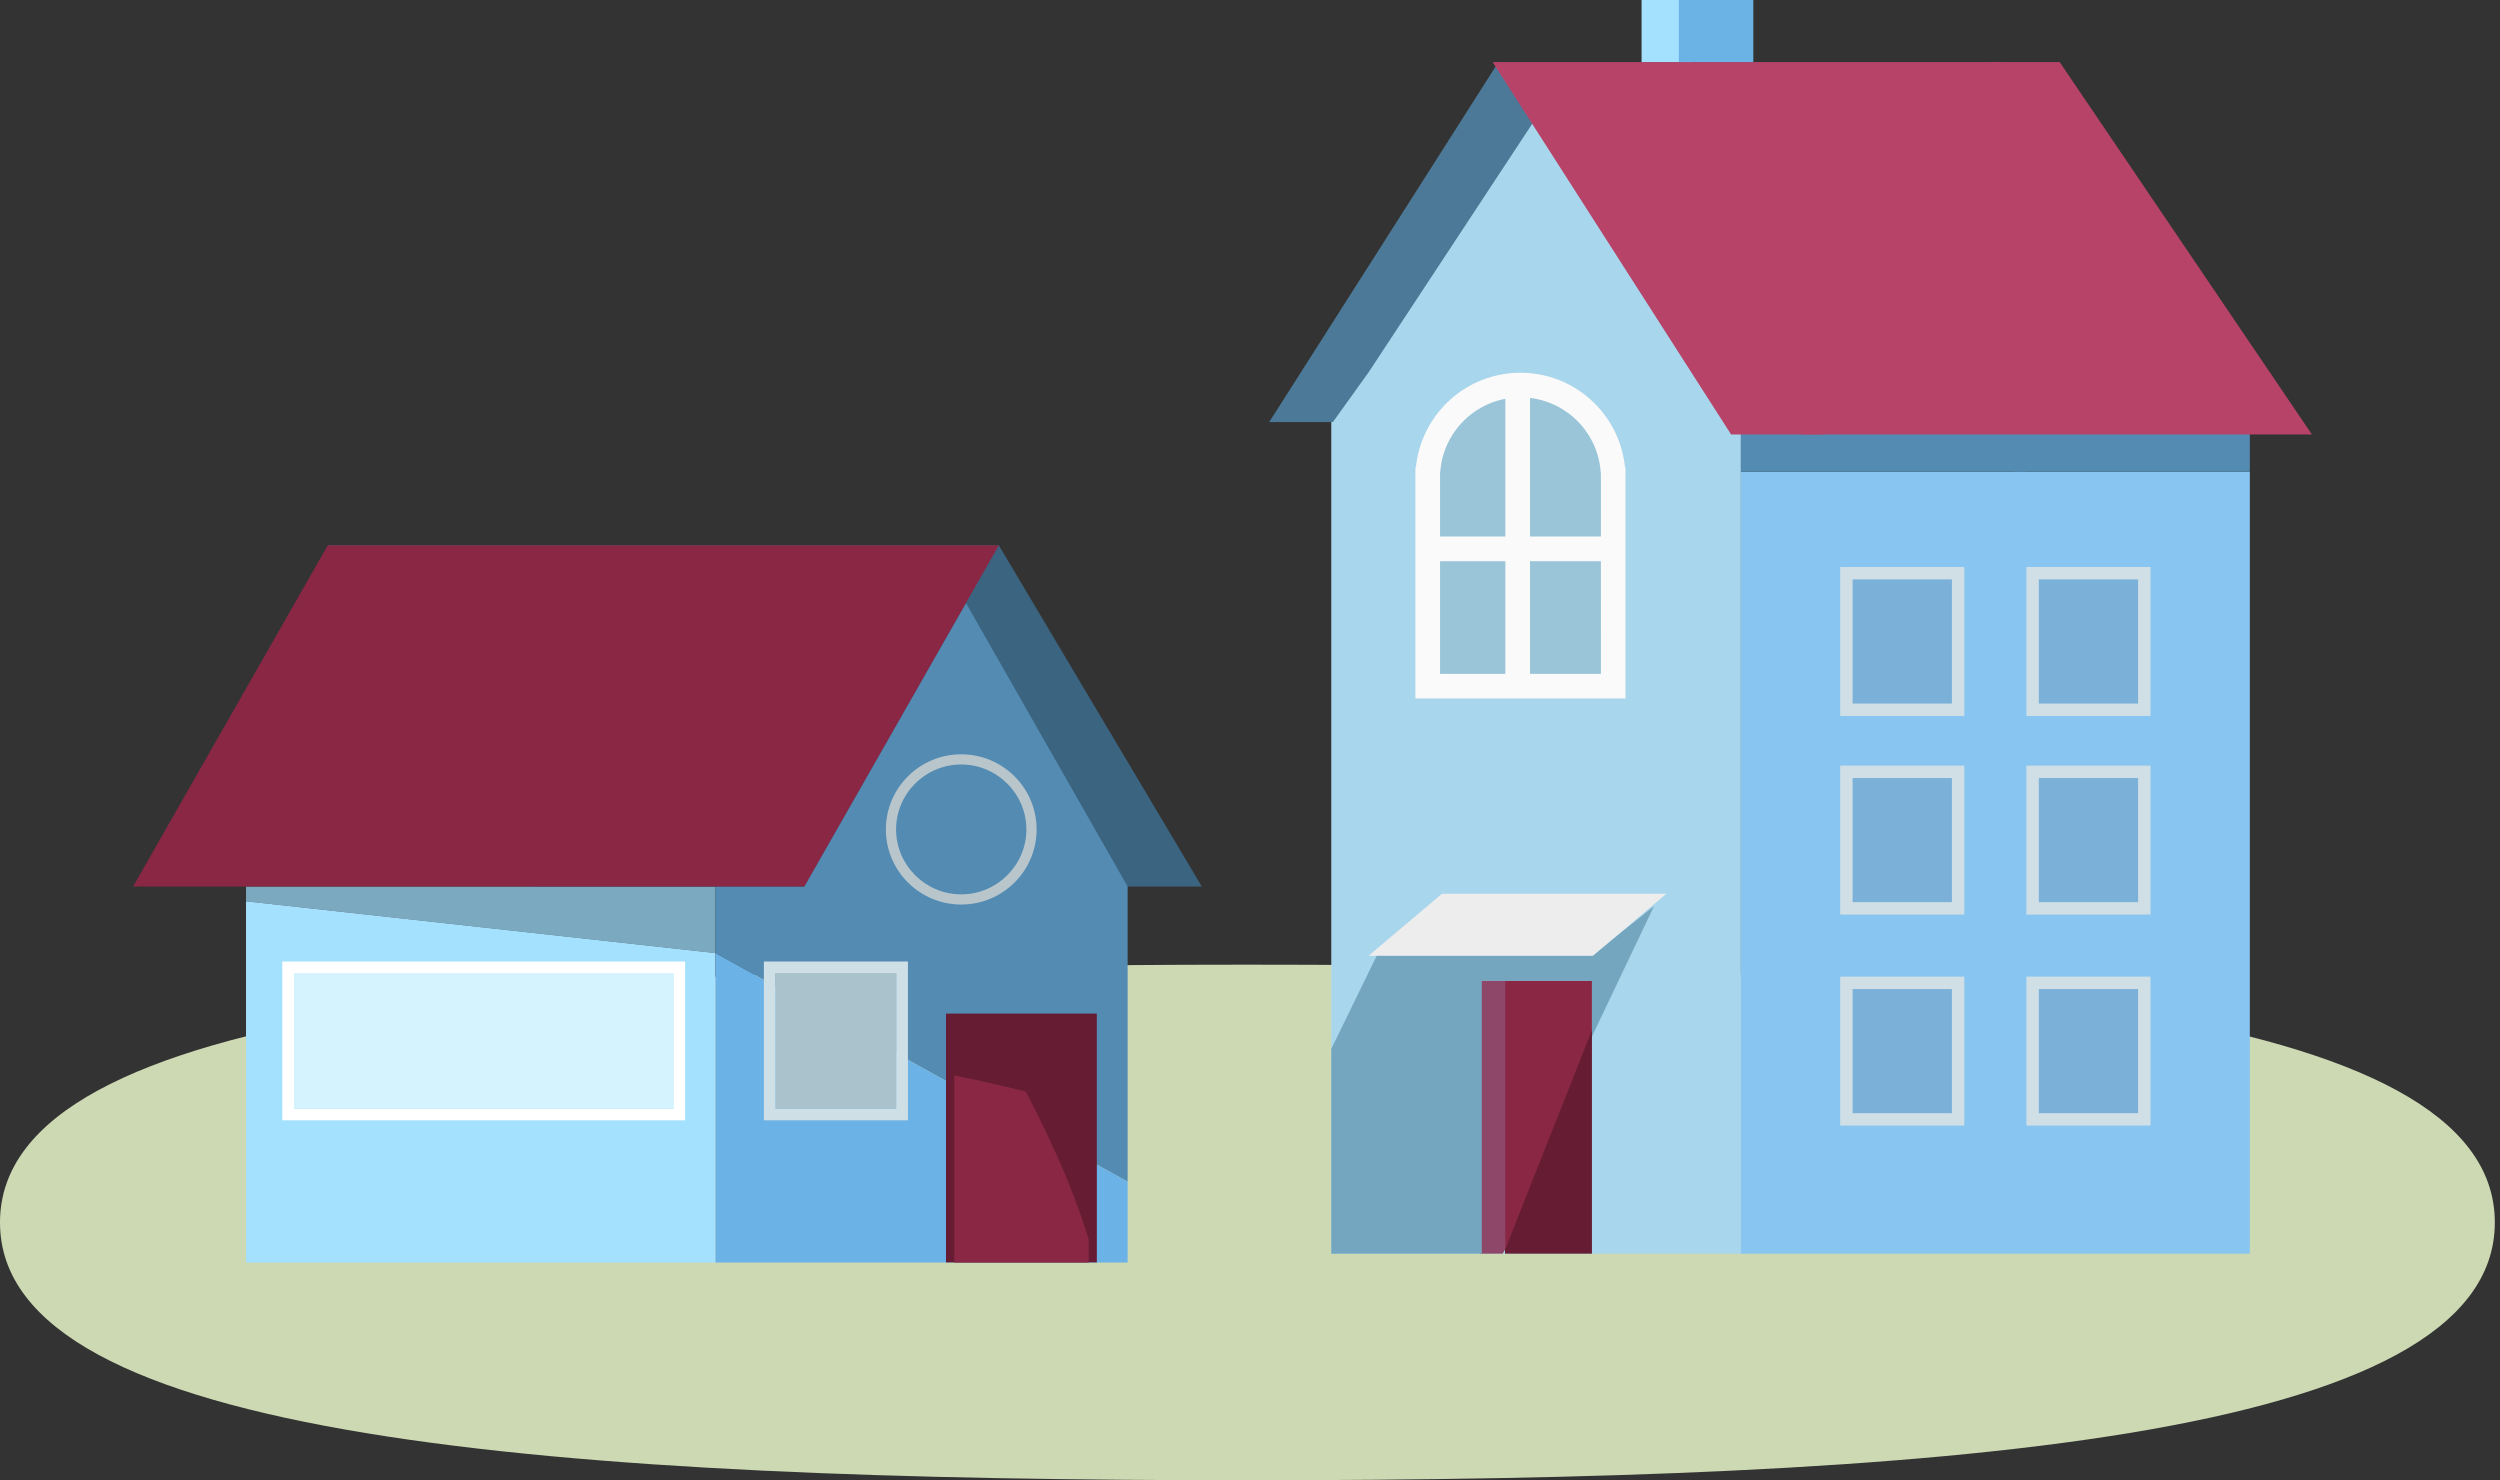 <svg fill="none" height="90" viewBox="0 0 152 90" width="152" xmlns="http://www.w3.org/2000/svg" xmlns:xlink="http://www.w3.org/1999/xlink"><rect x="0" y="0" width="152" height="90" fill="#333333" stroke="none"/><clipPath id="a"><path d="m8.09 29.218h64.979v47.546h-64.979z"/></clipPath><path d="m151.685 74.326c0 13.236-33.955 15.674-75.842 15.674-41.887 0-75.843-2.438-75.843-15.674s33.956-15.674 75.843-15.674c41.887 0 75.842 2.438 75.842 15.674z" fill="#ccd9b3"/><g clip-path="url(#a)"><path d="m14.958 53.902v.897l28.543 3.149v-4.047z" fill="#7ba9bf"/><path d="m14.958 76.764h28.543v-18.816l-28.543-3.149z" fill="#a4e1ff"/><path d="m19.927 33.157h40.802l12.341 20.745h-40.802z" fill="#3b6480"/><path d="m68.56 53.902-9.829-17.236-9.829 17.236h-5.401v4.047l25.059 13.899z" fill="#538bb3"/><path d="m43.501 57.948v18.816h25.059v-4.917z" fill="#6bb2e6"/><path d="m66.688 61.627h-9.172v15.128h9.172z" fill="#661d33"/><path d="m60.729 33.157h-40.802l-11.836 20.745h40.811z" fill="#892745"/><path d="m40.953 59.16h-23.079v8.246h23.079z" fill="#d4f3ff"/><path d="m17.164 58.46v9.655h24.492v-9.655zm23.781 8.955h-23.07v-8.246h23.079v8.246z" fill="#fff"/><path d="m54.491 59.16h-7.345v8.246h7.345z" fill="#a9c2cc"/><path d="m46.444 58.46v9.655h8.758v-9.655zm8.047 8.955h-7.345v-8.246h7.345z" fill="#cfdfe6"/><path d="m58.443 45.862c-2.529 0-4.582 2.046-4.582 4.567s2.052 4.567 4.582 4.567 4.582-2.046 4.582-4.567-2.052-4.567-4.582-4.567zm-3.961 4.567c0-2.18 1.782-3.948 3.961-3.948s3.961 1.777 3.961 3.948-1.782 3.948-3.961 3.948-3.961-1.776-3.961-3.948z" fill="#b8c6cc"/><g fill="#661d33"><path d="m62.367 66.365c.666 1.265 1.296 2.548 1.881 3.858.747 1.669 1.404 3.374 1.944 5.114v-7.95c-1.269-.359-2.547-.7-3.825-1.023z"/><path d="m66.193 67.388v-5.096h-6.067c.765 1.346 1.521 2.701 2.241 4.074 1.278.314 2.556.655 3.825 1.023z"/><path d="m60.126 62.291h-2.106v3.096c1.458.296 2.907.628 4.348.978-.72-1.373-1.467-2.728-2.241-4.074z"/></g><path d="m62.367 66.365c-1.44-.359-2.889-.682-4.348-.978v11.377h8.173v-1.418c-.54-1.741-1.197-3.454-1.944-5.114-.585-1.31-1.215-2.593-1.881-3.858z" fill="#892745"/></g><path clip-rule="evenodd" d="m80.942 23.126 11.287-17.843 12.857 20.323h.761v50.619h-24.905z" fill="#a8d6ec" fill-rule="evenodd"/><path clip-rule="evenodd" d="m83.206 22.641 10.188-15.471-2.288-3.396-13.938 21.886h3.872z" fill="#4c7997" fill-rule="evenodd"/><path clip-rule="evenodd" d="m105.847 76.224v-47.546h30.943v47.546z" fill="#88c5f0" fill-rule="evenodd"/><path clip-rule="evenodd" d="m96.79 59.621h-5.283v16.603l5.283-13.245z" fill="#892745" fill-rule="evenodd"/><path d="m123.205 34.474h7.546v9.056h-7.546z" fill="#cfdfe5"/><path d="m123.205 46.55h7.546v9.056h-7.546z" fill="#cfdfe5"/><path d="m123.205 59.379h7.546v9.056h-7.546z" fill="#cfdfe5"/><path d="m111.884 34.474h7.547v9.056h-7.547z" fill="#cfdfe5"/><path d="m111.884 46.55h7.547v9.056h-7.547z" fill="#cfdfe5"/><path d="m111.884 59.379h7.547v9.056h-7.547z" fill="#cfdfe5"/><path clip-rule="evenodd" d="m91.508 59.621h-1.509v16.603h1.365l.144-.236z" fill="#8e4768" fill-rule="evenodd"/><path d="m123.96 35.229h6.037v7.547h-6.037z" fill="#7bb1d9"/><path d="m123.96 47.304h6.037v7.547h-6.037z" fill="#7bb1d9"/><path d="m123.96 60.134h6.037v7.547h-6.037z" fill="#7bb1d9"/><path d="m112.639 35.229h6.038v7.547h-6.038z" fill="#7bb1d9"/><path d="m112.639 47.304h6.038v7.547h-6.038z" fill="#7bb1d9"/><path d="m112.639 60.134h6.038v7.547h-6.038z" fill="#7bb1d9"/><g clip-rule="evenodd" fill-rule="evenodd"><path d="m83.805 57.904-2.863 5.868v12.453h9.152v-16.593h6.697v3.386l3.773-7.924-3.517 2.811z" fill="#75a6bf"/><path d="m96.79 62.64-5.283 13.344v.241h5.283z" fill="#661d33"/><path d="m136.79 28.678h-14.34l1.609-3.019h12.731z" fill="#538bb2"/><path d="m105.846 28.678v-3.019h18.868l-1.532 3.019z" fill="#538bb2"/><path d="m90.753 3.773h30.942l-10.837 22.641h-5.609z" fill="#b74468"/><path d="m121.084 3.773h4.145l15.334 22.641h-30.943z" fill="#b74468"/><path d="m83.206 58.111 4.468-3.773h13.644l-4.468 3.773z" fill="#ededed"/><path d="m102.828 0h-3.019v3.773h3.019z" fill="#a4e1ff"/><path d="m102.073 0h4.529v3.773h-4.529z" fill="#6bb2e5"/><path d="m98.834 29.082c0-.011 0-.021 0-.032 0-.011 0-.021-0-.032v-.607h-.031c-.321-3.229-3.045-5.752-6.359-5.752s-6.038 2.522-6.359 5.752h-.032v14.059h12.781z" fill="#9ac5d9"/><path d="m97.334 29.075v-.024-.025l-0-.007v-.216l-.024-.243c-.245-2.47-2.331-4.4-4.866-4.4s-4.621 1.93-4.866 4.4l-.024.245v12.166h9.781zm-11.249-.663c.321-3.229 3.045-5.752 6.359-5.752s6.038 2.522 6.359 5.752h.031v.607l0.0.032-0.0.032v13.388h-12.781v-14.059z" fill="#fafafa"/><path d="m91.526 41.966v-18.708h1.5v18.708z" fill="#fafafa"/><path d="m98.091 34.121h-11.124v-1.5h11.124z" fill="#fafafa"/></g></svg>